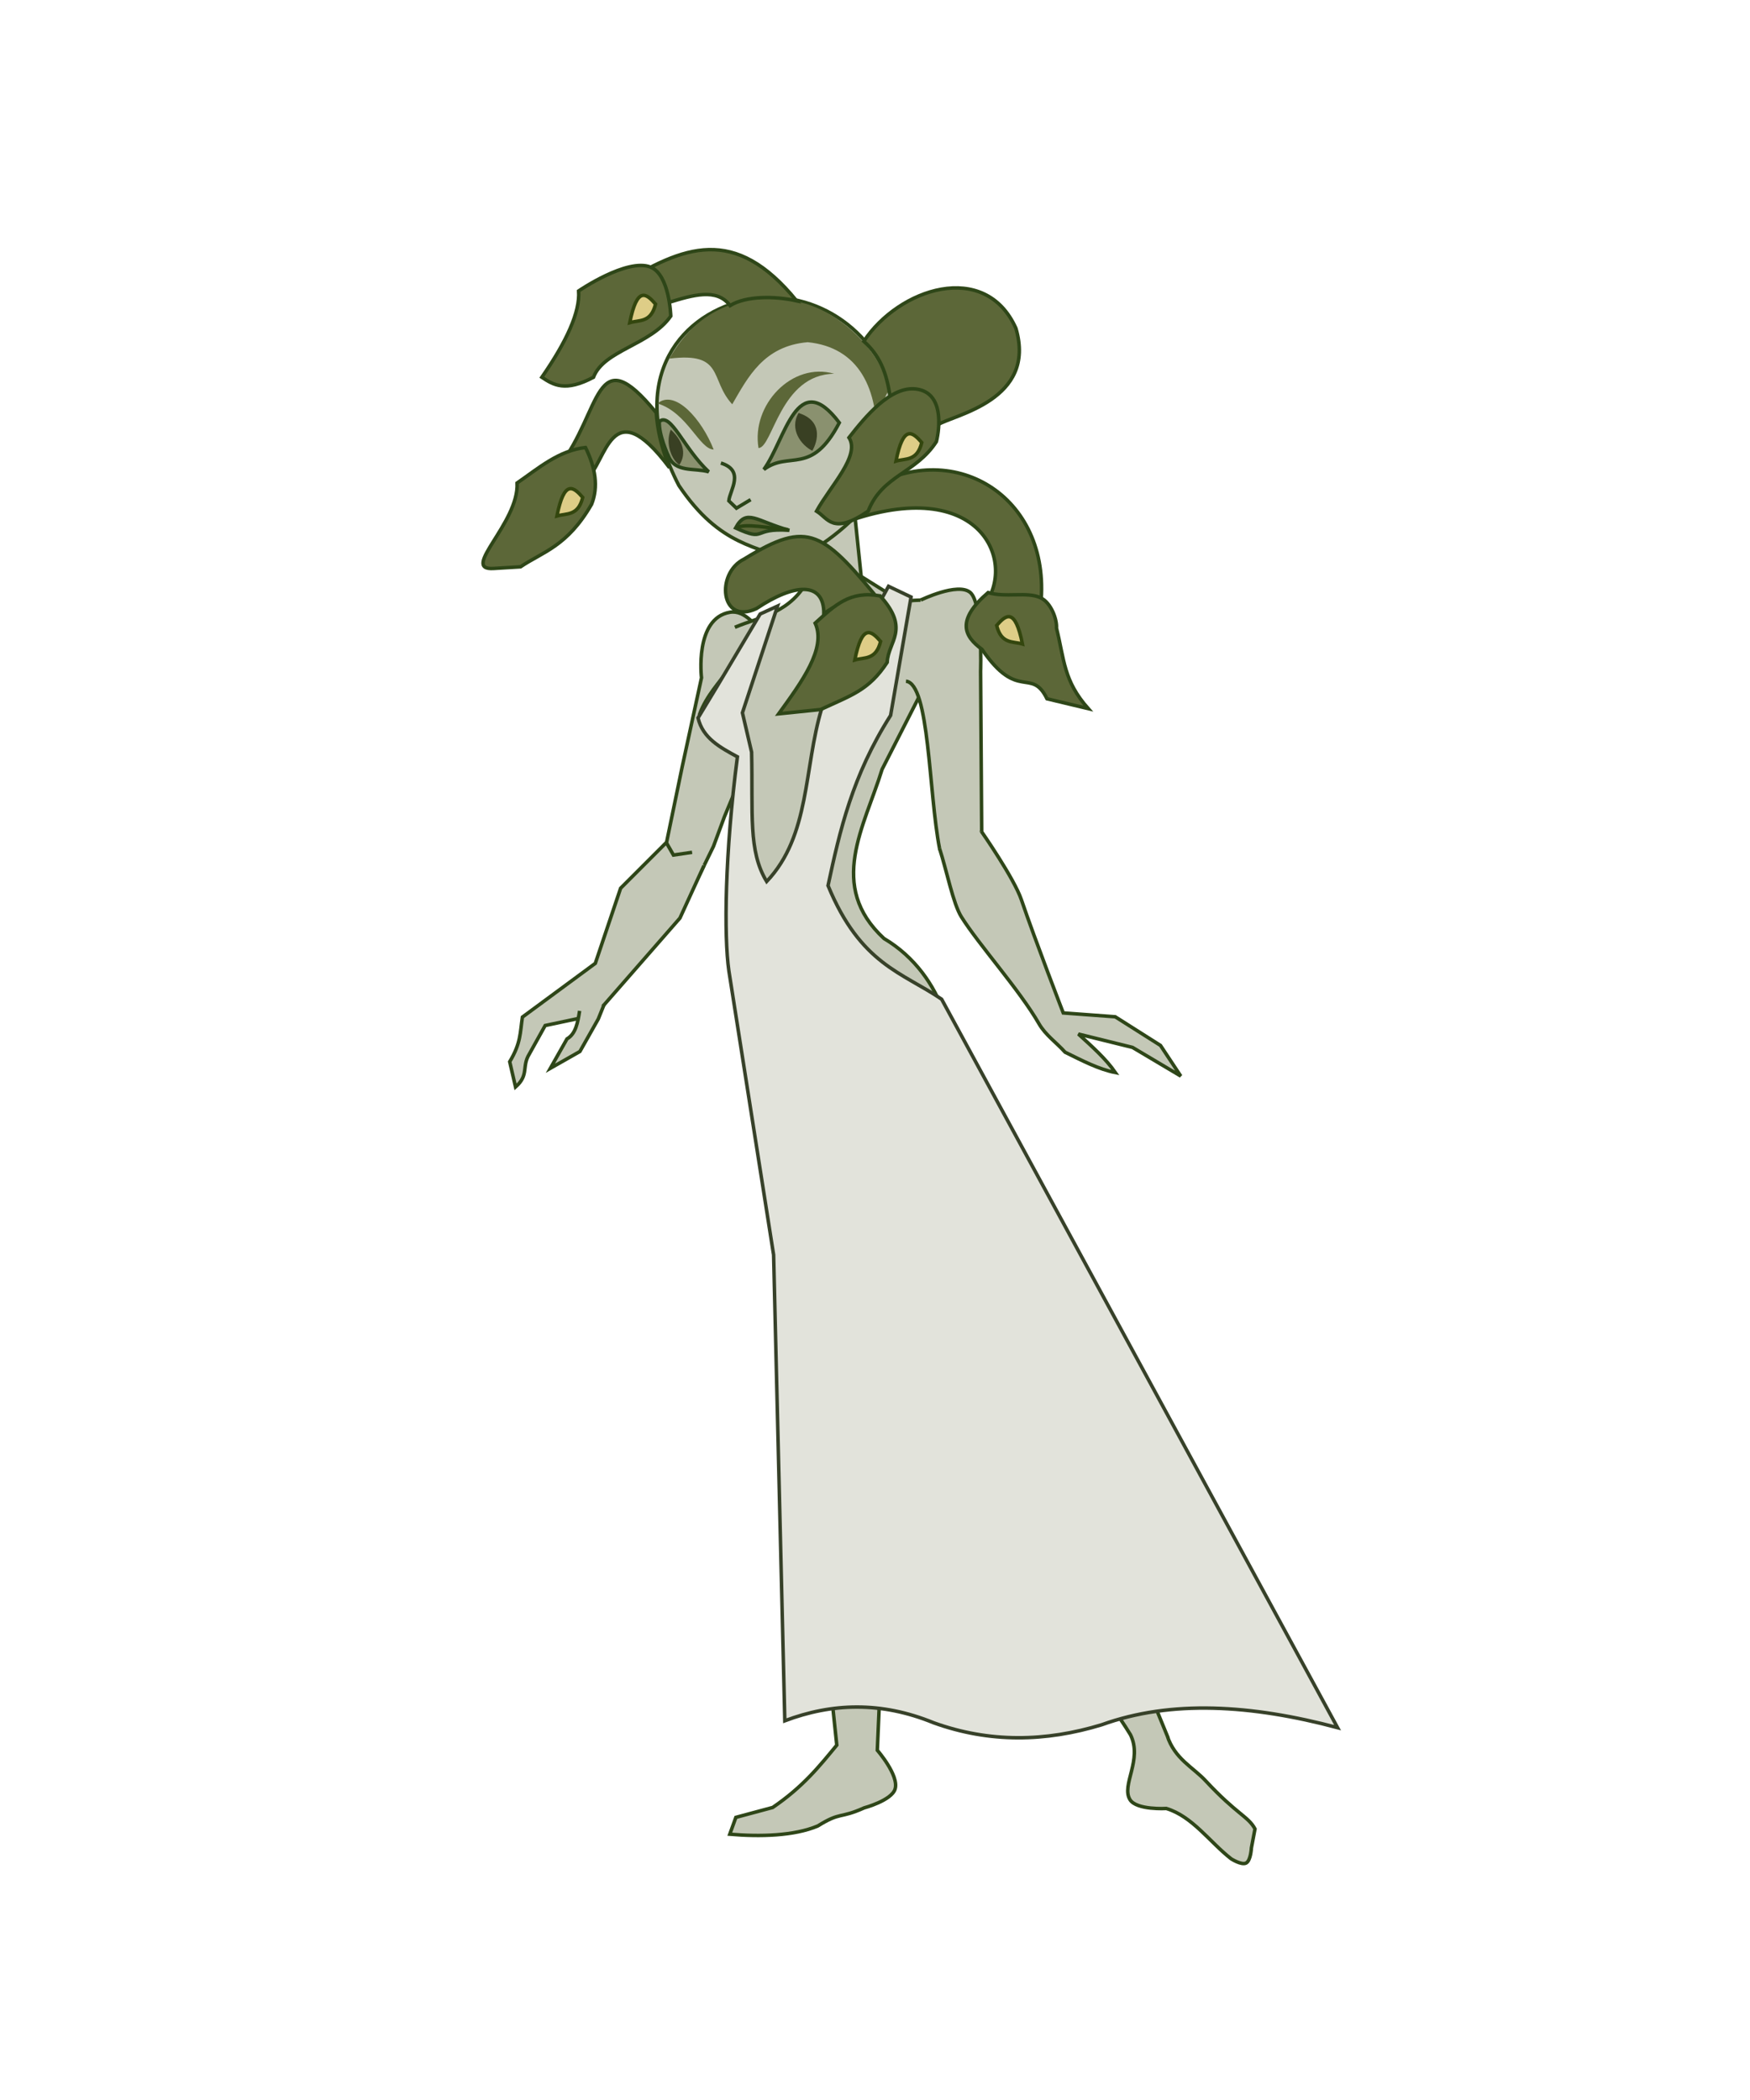 <?xml version="1.0" encoding="UTF-8" standalone="no"?>
<!-- Created with Inkscape (http://www.inkscape.org/)  -->

<svg
   width="50"
   height="60"
   viewBox="27 70 50 60"
   version="1.1"
   id="svg1"
   inkscape:version="1.3.2 (091e20e, 2023-11-25)"
   sodipodi:docname="medusa.svg"
   xmlns:inkscape="http://www.inkscape.org/namespaces/inkscape"
   xmlns:sodipodi="http://sodipodi.sourceforge.net/DTD/sodipodi-0.dtd"
   xmlns="http://www.w3.org/2000/svg"
   xmlns:svg="http://www.w3.org/2000/svg">
  <defs
     id="defs1" />
  <sodipodi:namedview
     id="namedview1"
     pagecolor="#ffffff"
     bordercolor="#666666"
     borderopacity="1.0"
     inkscape:showpageshadow="2"
     inkscape:pageopacity="0.0"
     inkscape:pagecheckerboard="0"
     inkscape:deskcolor="#d1d1d1"
     inkscape:zoom="1.39"
     inkscape:cx="132.73381"
     inkscape:cy="98.201439"
     inkscape:window-width="1572"
     inkscape:window-height="969"
     inkscape:window-x="182"
     inkscape:window-y="57"
     inkscape:window-maximized="0"
     inkscape:current-layer="medusa"
     showgrid="false" />
  <g
     inkscape:groupmode="layer"
     id="layer4"
     inkscape:label="bak"
     sodipodi:insensitive="true"
     style="display:none">
    <rect
       style="opacity:1;fill:#cccccc;stroke:#1780e9;stroke-width:1;stroke-linecap:square"
       id="rect1"
       width="30.303"
       height="51.906"
       x="-11.664"
       y="-25.679" />
  </g>
  <g
     id="medusa"
     inkscape:groupmode="layer"
     inkscape:label="medusa"
     transform="translate(50,100)">
    <g
       inkscape:groupmode="layer"
       id="g15"
       inkscape:label="low"
       sodipodi:insensitive="true">
      <path
         style="fill:#c4c8b7;stroke:#2e4618;stroke-width:0.1;stroke-linecap:butt;stroke-linejoin:miter;stroke-dasharray:none;stroke-opacity:1"
         d="m -3.206,-4.609 -0.755,-1.295 0.45,-2.177 0.554,-2.554 c 0,0 -0.205,-1.697 0.812,-1.872 0.846,-0.145 1.498,1.86 1.498,1.86 l -1.653,3.976 -0.314,0.85 z"
         id="path12"
         sodipodi:nodetypes="ccccscccc" />
      <path
         style="fill:#c4c8b7;stroke:#2e4618;stroke-width:0.1;stroke-linecap:butt;stroke-linejoin:miter;stroke-dasharray:none;stroke-opacity:1"
         d="m -2.886,-5.27 -0.687,1.501 -2.419,2.766 -1.432,0.304 -0.451,0.811 c -0.227,0.364 0.001,0.595 -0.395,0.945 L -8.437,0.335 c 0.322,-0.535 0.295,-0.825 0.363,-1.275 l 2.083,-1.536 0.723,-2.146 1.305,-1.305 0.204,0.357 0.533,-0.078"
         id="path13"
         sodipodi:nodetypes="ccccccccccccc" />
      <path
         style="fill:#c4c8b7;stroke:#2e4618;stroke-width:0.1;stroke-linecap:butt;stroke-linejoin:miter;stroke-dasharray:none;stroke-opacity:1"
         d="m 0.908,19.861 c -0.49,0.594 -0.959,1.187 -1.831,1.781 l -1.052,0.283 -0.174,0.481 c 0.857,0.074 1.839,0.051 2.515,-0.236 0.665,-0.414 0.609,-0.196 1.326,-0.517 0,0 0.781,-0.209 0.882,-0.538 C 2.693,20.726 2.066,20.007 2.066,20.007 L 2.345,13.589 1.724,9.842 0.496,9.753 0.365,14.689 Z"
         id="path14"
         sodipodi:nodetypes="ccccccscccccc" />
      <path
         style="fill:#c4c8b7;stroke:#2e4618;stroke-width:0.1;stroke-linecap:butt;stroke-linejoin:miter;stroke-dasharray:none;stroke-opacity:1"
         d="M 1.689,9.838 C 1.762,9.416 1.673,8.68 1.747,8.259 2.132,6.09 2.121,4.355 1.68,1.863 L -1.197,0.228 C -1.32,3.543 -0.452,6.563 0.406,9.715 L 0.533,11.35 Z"
         id="path15"
         sodipodi:nodetypes="csccccc" />
      <path
         style="fill:#c4c8b7;fill-opacity:1;stroke:#2e4618;stroke-width:0.1;stroke-linecap:butt;stroke-linejoin:miter;stroke-dasharray:none;stroke-opacity:1"
         d="m -5.742,-1.294 -0.165,0.409 -0.524,0.927 -0.844,0.48 0.475,-0.84 c 0.25,-0.141 0.308,-0.467 0.36,-0.8"
         id="path24"
         sodipodi:nodetypes="cccccc" />
    </g>
    <g
       inkscape:groupmode="layer"
       id="g17"
       inkscape:label="mid"
       sodipodi:insensitive="true">
      <path
         id="path16"
         style="fill:#c4c8b7;stroke:#2e4618;stroke-width:0.1;stroke-linecap:butt;stroke-linejoin:miter;stroke-dasharray:none;stroke-opacity:1"
         d="m -2.172,-10.893 c -0.259,0.381 -0.64,0.757 -0.838,1.296 0.293,0.418 0.424,0.89 1.177,1.153 -0.151,2.979 -0.714,6.924 0.516,8.885 L 1.441,2.246 3.863,0.398 C 4.447,0.13 4.049,-2.127 2.256,-3.186 0.628,-4.691 1.695,-6.374 2.203,-8.02 L 3.562,-10.686 c 1.057,-1.397 1.341,-2.393 -0.809,-2.125 l -1.148,-0.719 -0.219,-2.111 -1.82,1.26 0.551,0.896 c -0.527,1.016 -1.365,1.088 -2.121,1.408"
         sodipodi:nodetypes="ccccccccccccccc" />
    </g>
    <g
       inkscape:groupmode="layer"
       id="g22"
       inkscape:label="upper"
       style="display:inline"
       sodipodi:insensitive="true">
      <path
         style="fill:#c4c8b7;stroke:#2e4618;stroke-width:0.1;stroke-linecap:butt;stroke-linejoin:miter;stroke-dasharray:none;stroke-opacity:1"
         d="M 10.348,19.59 7.379,12.345 6.056,9.175 4.583,9.369 5.185,12.755 c 0.484,2.719 2.679,4.475 4.114,6.809 0.355,0.719 -0.273,1.44 -0.013,1.856 0.189,0.302 1.038,0.251 1.038,0.251 0.745,0.226 1.234,0.955 1.849,1.436 0,0 0.296,0.191 0.429,0.123 0.136,-0.07 0.152,-0.431 0.152,-0.431 l 0.103,-0.544 c -0.19,-0.357 -0.52,-0.416 -1.412,-1.377 -0.358,-0.386 -0.88,-0.621 -1.098,-1.288 z"
         id="path19"
         sodipodi:nodetypes="ccccscsccsccsc" />
      <path
         style="fill:#c4c8b7;stroke:#2e4618;stroke-width:0.1;stroke-linecap:butt;stroke-linejoin:miter;stroke-dasharray:none;stroke-opacity:1"
         d="M 6.263,10.162 C 5.737,7.021 5.281,3.917 4.134,0.441 L 2.9,-0.554 1.446,2.24 c 0.921,3.984 2.143,5.434 3.241,7.93 l 1.317,0.89 z"
         id="path18"
         sodipodi:nodetypes="ccccccc" />
      <path
         style="fill:#c4c8b7;stroke:#2e4618;stroke-width:0.1;stroke-linecap:butt;stroke-linejoin:miter;stroke-dasharray:none;stroke-opacity:1"
         d="m 2.885,-10.537 c 0.675,0.069 0.645,3.175 0.961,4.79 l 1.041,0.463 0.161,-0.998 -0.031,-4.542 c 0,0 0.067,-1.949 -0.298,-2.25 -0.356,-0.294 -1.408,0.217 -1.408,0.217"
         id="path20"
         sodipodi:nodetypes="cccccsc" />
      <path
         style="fill:#c4c8b7;stroke:#2e4618;stroke-width:0.1;stroke-linecap:butt;stroke-linejoin:miter;stroke-dasharray:none;stroke-opacity:1"
         d="m 3.845,-5.754 c 0.206,0.634 0.386,1.571 0.621,1.947 0.498,0.797 1.663,2.089 2.22,3.058 0.185,0.323 0.5,0.537 0.745,0.812 0.479,0.236 0.959,0.488 1.438,0.582 C 8.596,0.25 8.199,-0.101 7.811,-0.456 L 9.358,-0.074 10.736,0.745 10.157,-0.13 8.864,-0.949 7.379,-1.059 c 0,0 -0.807,-2.09 -1.197,-3.235 C 5.971,-4.913 5.037,-6.25 5.037,-6.25"
         id="path21"
         sodipodi:nodetypes="cssccccccccsc" />
    </g>
    <g
       inkscape:groupmode="layer"
       id="layer1"
       inkscape:label="head"
       style="display:inline"
       sodipodi:insensitive="true">
      <path
         id="path23"
         style="fill:#c4c8b7;stroke:#2e4618;stroke-width:0.1;stroke-linecap:square;stroke-dasharray:none;stroke-opacity:1"
         d="m 2.547,-18.631 c 0.468,1.985 -0.938,3.665 -2.939,4.699 -0.946,-0.494 -2.017,-0.422 -3.212,-2.197 -1.502,-2.896 -0.071,-4.829 1.841,-5.28 1.912,-0.451 3.841,0.793 4.309,2.778 z"
         sodipodi:nodetypes="sccss"
         inkscape:label="head"
         sodipodi:insensitive="true" />
      <path
         style="fill:#5c6738;fill-opacity:1;stroke:none;stroke-width:0.1;stroke-linecap:butt;stroke-linejoin:miter;stroke-dasharray:none;stroke-opacity:1"
         d="m -3.874,-19.754 c 1.58,-0.195 1.143,0.599 1.795,1.305 0.446,-0.768 0.895,-1.666 2.156,-1.774 1.452,0.145 2.042,1.318 1.967,2.959 0.132,-0.681 0.172,-1.619 0.415,-1.551 -0.376,-1.33 -1.596,-2.336 -2.631,-2.555 -1.485,-0.315 -2.879,0.138 -3.703,1.616 z"
         id="path1"
         sodipodi:nodetypes="cccccsc"
         inkscape:label="hair_line"
         sodipodi:insensitive="true" />
      <path
         style="fill:#8a916f;stroke:#2b451a;stroke-width:0.1;stroke-linecap:butt;stroke-linejoin:miter;stroke-dasharray:none;stroke-opacity:1"
         d="m -1.176,-16.586 c 0.73,-0.547 1.355,0.198 2.156,-1.336 -1.211,-1.605 -1.535,0.479 -2.156,1.336 z"
         id="path48"
         sodipodi:nodetypes="ccc"
         inkscape:label="eye" />
      <path
         style="fill:#8a916f;stroke:#2b451a;stroke-width:0.1;stroke-linecap:butt;stroke-linejoin:miter;stroke-dasharray:none;stroke-opacity:1"
         d="m -3.907,-16.981 c 0.194,0.496 0.738,0.341 1.156,0.461 -0.726,-0.682 -1.08,-1.707 -1.411,-1.439 -0.024,0.375 0.254,0.978 0.254,0.978 z"
         id="path49"
         sodipodi:nodetypes="cccc"
         inkscape:label="eye" />
      <path
         style="fill:#5c6738;fill-opacity:1;stroke:none;stroke-width:0.1;stroke-linecap:butt;stroke-linejoin:miter;stroke-dasharray:none;stroke-opacity:1"
         d="m -1.131,-16.489 c 0.41,-0.01 0.615,-2.102 2.162,-2.122 -1.206,-0.352 -2.373,0.895 -2.162,2.122 z"
         id="path50"
         sodipodi:nodetypes="ccc"
         transform="translate(-0.197,-0.71)"
         inkscape:label="brow" />
      <path
         style="fill:#5c6738;fill-opacity:1;stroke:none;stroke-width:0.1;stroke-linecap:butt;stroke-linejoin:miter;stroke-dasharray:none;stroke-opacity:1"
         d="m -2.61,-17.156 c -0.41,-0.01 -0.747,-1.052 -1.603,-1.317 0.495,-0.419 1.265,0.45 1.603,1.317 z"
         id="path51"
         sodipodi:nodetypes="ccc"
         inkscape:label="brow" />
      <path
         style="fill:#5c6738;fill-opacity:1;stroke:#2b451a;stroke-width:0.1;stroke-linecap:butt;stroke-linejoin:miter;stroke-dasharray:none;stroke-opacity:1"
         d="m -2.283,-15.187 c 0.908,0.417 0.434,-0.013 1.536,0.068 -0.947,-0.261 -1.224,-0.643 -1.536,-0.068 z"
         id="path52"
         sodipodi:nodetypes="ccc"
         transform="translate(0.3,0.271)"
         inkscape:label="lips" />
      <path
         style="fill:none;stroke:#2b4413;stroke-width:0.1;stroke-linecap:butt;stroke-linejoin:miter;stroke-dasharray:none;stroke-opacity:1"
         d="m -1.947,-14.917 c 0.223,-0.146 0.945,0.015 1.458,0.047"
         id="path53"
         sodipodi:nodetypes="cc"
         inkscape:label="mouth" />
      <path
         style="fill:none;stroke:#2b451a;stroke-width:0.1;stroke-linecap:butt;stroke-linejoin:miter;stroke-dasharray:none;stroke-opacity:1"
         d="m -2.403,-16.77 c 0.695,0.219 0.255,0.776 0.226,1.079 l 0.218,0.21 0.406,-0.243"
         id="path54"
         sodipodi:nodetypes="cccc"
         inkscape:label="nose" />
      <path
         style="fill:#394023;fill-opacity:1;stroke:none;stroke-width:0.1;stroke-linecap:butt;stroke-linejoin:miter;stroke-dasharray:none;stroke-opacity:1"
         d="m -0.183,-18.2 c 0.695,0.219 0.555,0.797 0.392,1.079 -0.318,-0.157 -0.665,-0.615 -0.392,-1.079 z"
         id="path55"
         sodipodi:nodetypes="ccc"
         inkscape:label="pupil" />
      <path
         style="fill:#394023;fill-opacity:1;stroke:none;stroke-width:0.1;stroke-linecap:butt;stroke-linejoin:miter;stroke-dasharray:none;stroke-opacity:1"
         d="m -3.836,-17.726 c 0.429,0.394 0.411,0.769 0.247,1.006 -0.201,-0.119 -0.417,-0.588 -0.247,-1.006 z"
         id="path56"
         sodipodi:nodetypes="ccc"
         inkscape:label="pupil" />
    </g>
    <g
       inkscape:groupmode="layer"
       id="layer2"
       inkscape:label="skirt_keys"
       style="display:none"
       sodipodi:insensitive="true">
      <path
         id="path43"
         style="display:none;fill:#e2e3db;stroke:#374129;stroke-width:0.1;stroke-linecap:butt;stroke-linejoin:miter;stroke-dasharray:none;stroke-opacity:1"
         d="M 2.386,-13.249 0.478,-9.76 C -0.039,-8.045 0.153,-6.129 -1.095,-4.814 -1.628,-5.687 -1.485,-6.748 -1.526,-8.511 l -0.262,-1.124 1.004,-3.049 -0.497,0.227 -1.194,2.007 -0.581,0.962 1.125,1.111 c -0.359,2.767 -0.388,5.112 -0.244,6.116 0,0 0.958,5.395 1.278,8.114 1.148,9.768 -1.237,10.765 -1.237,10.765 1.342,-0.507 4.305,1.989 5.804,2.602 1.602,0.58 3.204,0.548 4.807,0.059 C 10.466,18.56 13.312,14.821 15.775,15.476 11.81,9.021 7.303,9.687 3.904,-1.451 2.78,-2.217 1.586,-2.445 0.658,-4.697 0.994,-6.265 1.351,-7.837 2.446,-9.56 l 0.584,-3.382 z"
         sodipodi:nodetypes="cccccccccccsccccccccc"
         inkscape:label="skirt_1"
         sodipodi:insensitive="true" />
      <path
         id="path45"
         style="display:none;fill:#e2e3db;stroke:#374129;stroke-width:0.1;stroke-linecap:butt;stroke-linejoin:miter;stroke-dasharray:none;stroke-opacity:1"
         d="M 2.386,-13.249 0.478,-9.76 C -0.039,-8.045 0.153,-6.129 -1.095,-4.814 -1.628,-5.687 -1.485,-6.748 -1.526,-8.511 l -0.262,-1.124 1.004,-3.049 -0.497,0.227 -1.194,2.007 -0.581,0.962 1.125,1.111 c -0.359,2.767 -0.388,5.112 -0.244,6.116 0,0 0.958,5.395 1.278,8.114 C 0.25,15.62 -2.157,19.047 -2.157,19.047 1.985,14.489 3.795,17.255 5.295,17.867 6.897,18.447 6.874,19.767 8.476,19.278 9.854,17.961 13.613,12.37 15.662,15.233 11.697,8.778 7.303,9.687 3.904,-1.451 2.78,-2.217 1.586,-2.445 0.658,-4.697 0.994,-6.265 1.351,-7.837 2.446,-9.56 l 0.584,-3.382 z"
         sodipodi:nodetypes="cccccccccccsccccccccc"
         inkscape:label="skirt_2"
         sodipodi:insensitive="true" />
      <path
         id="path47"
         style="display:none;fill:#e2e3db;stroke:#374129;stroke-width:0.1;stroke-linecap:butt;stroke-linejoin:miter;stroke-dasharray:none;stroke-opacity:1"
         d="M 2.386,-13.249 0.478,-9.76 C -0.039,-8.045 0.153,-6.129 -1.095,-4.814 -1.628,-5.687 -1.485,-6.748 -1.526,-8.511 l -0.262,-1.124 1.004,-3.049 -0.497,0.227 -1.194,2.007 -0.581,0.962 1.125,1.111 c -0.359,2.767 -0.388,5.112 -0.244,6.116 0,0 0.958,5.395 1.278,8.114 C 0.25,15.62 -3.198,18.419 -3.198,18.419 0.081,15.304 0.68,17.259 2.18,17.872 3.782,18.451 5.64,20.323 8.733,18.255 11.344,16.628 12.882,15.527 16.639,14.662 10.915,11.533 7.303,9.687 3.904,-1.451 2.78,-2.217 1.586,-2.445 0.658,-4.697 0.994,-6.265 1.351,-7.837 2.446,-9.56 l 0.584,-3.382 z"
         sodipodi:nodetypes="cccccccccccsccccccccc"
         inkscape:label="skirt_3"
         sodipodi:insensitive="true" />
      <path
         id="path46"
         style="display:none;opacity:1;fill:#e2e3db;stroke:#374129;stroke-width:0.1;stroke-linecap:butt;stroke-linejoin:miter;stroke-dasharray:none;stroke-opacity:1"
         d="M 2.386,-13.249 0.478,-9.76 C -0.039,-8.045 0.153,-6.129 -1.095,-4.814 -1.628,-5.687 -1.485,-6.748 -1.526,-8.511 l -0.262,-1.124 1.004,-3.049 -0.497,0.227 -1.194,2.007 -0.581,0.962 1.125,1.111 c -0.359,2.767 -0.388,5.112 -0.244,6.116 0,0 0.958,5.395 1.278,8.114 1.148,9.768 -1.237,10.765 -1.237,10.765 1.342,-0.507 4.305,1.989 5.804,2.602 1.602,0.58 3.204,0.548 4.807,0.059 C 10.466,18.56 13.312,14.821 15.775,15.476 11.81,9.021 7.303,9.687 3.904,-1.451 2.78,-2.217 1.586,-2.445 0.658,-4.697 0.994,-6.265 1.351,-7.837 2.446,-9.56 l 0.584,-3.382 z"
         sodipodi:nodetypes="cccccccccccsccccccccc"
         inkscape:label="skirt_1"
         sodipodi:insensitive="true" />
    </g>
    <g
       inkscape:groupmode="layer"
       id="layer3"
       inkscape:label="skirt_anim"
       style="display:inline"
       sodipodi:insensitive="true">
      <path
         id="path44"
         style="display:inline;fill:#e2e3db;stroke:#374129;stroke-width:0.1;stroke-linecap:butt;stroke-linejoin:miter;stroke-dasharray:none;stroke-opacity:1"
         d="M 2.386,-13.249 0.478,-9.76 C -0.039,-8.045 0.153,-6.129 -1.095,-4.814 -1.628,-5.687 -1.485,-6.748 -1.526,-8.511 l -0.262,-1.124 1.004,-3.049 -0.497,0.227 -1.194,2.007 -0.581,0.962 c 0.135,0.578 0.631,0.843 1.125,1.111 -0.359,2.767 -0.388,5.112 -0.244,6.116 l 1.278,8.114 0.32,13.312 c 1.342,-0.507 2.748,-0.558 4.247,0.055 1.602,0.58 3.204,0.548 4.807,0.059 1.99,-0.718 4.277,-0.573 6.739,0.082 L 3.904,-1.451 C 2.78,-2.217 1.586,-2.445 0.658,-4.697 0.994,-6.265 1.351,-7.837 2.446,-9.56 l 0.584,-3.382 z"
         sodipodi:nodetypes="ccccccccccccccccccccc"
         inkscape:label="skirt_anim">
        <animate
           id="skirt_anim"
           attributeName="d"
           repeatCount="indefinite"
           dur="1s"
           values=" M 2.386,-13.249 0.478,-9.76 C -0.039,-8.045 0.153,-6.129 -1.095,-4.814 -1.628,-5.687 -1.485,-6.748 -1.526,-8.511 l -0.262,-1.124 1.004,-3.049 -0.497,0.227 -1.194,2.007 -0.581,0.962 1.125,1.111 c -0.359,2.767 -0.388,5.112 -0.244,6.116 0,0 0.958,5.395 1.278,8.114 1.148,9.768 -1.237,10.765 -1.237,10.765 1.342,-0.507 4.305,1.989 5.804,2.602 1.602,0.58 3.204,0.548 4.807,0.059 C 10.466,18.56 13.312,14.821 15.775,15.476 11.81,9.021 7.303,9.687 3.904,-1.451 2.78,-2.217 1.586,-2.445 0.658,-4.697 0.994,-6.265 1.351,-7.837 2.446,-9.56 l 0.584,-3.382 z; M 2.386,-13.249 0.478,-9.76 C -0.039,-8.045 0.153,-6.129 -1.095,-4.814 -1.628,-5.687 -1.485,-6.748 -1.526,-8.511 l -0.262,-1.124 1.004,-3.049 -0.497,0.227 -1.194,2.007 -0.581,0.962 1.125,1.111 c -0.359,2.767 -0.388,5.112 -0.244,6.116 0,0 0.958,5.395 1.278,8.114 C 0.25,15.62 -2.157,19.047 -2.157,19.047 1.985,14.489 3.795,17.255 5.295,17.867 6.897,18.447 6.874,19.767 8.476,19.278 9.854,17.961 13.613,12.37 15.662,15.233 11.697,8.778 7.303,9.687 3.904,-1.451 2.78,-2.217 1.586,-2.445 0.658,-4.697 0.994,-6.265 1.351,-7.837 2.446,-9.56 l 0.584,-3.382 z; M 2.386,-13.249 0.478,-9.76 C -0.039,-8.045 0.153,-6.129 -1.095,-4.814 -1.628,-5.687 -1.485,-6.748 -1.526,-8.511 l -0.262,-1.124 1.004,-3.049 -0.497,0.227 -1.194,2.007 -0.581,0.962 1.125,1.111 c -0.359,2.767 -0.388,5.112 -0.244,6.116 0,0 0.958,5.395 1.278,8.114 C 0.25,15.62 -3.198,18.419 -3.198,18.419 0.081,15.304 0.68,17.259 2.18,17.872 3.782,18.451 5.64,20.323 8.733,18.255 11.344,16.628 12.882,15.527 16.639,14.662 10.915,11.533 7.303,9.687 3.904,-1.451 2.78,-2.217 1.586,-2.445 0.658,-4.697 0.994,-6.265 1.351,-7.837 2.446,-9.56 l 0.584,-3.382 z; M 2.386,-13.249 0.478,-9.76 C -0.039,-8.045 0.153,-6.129 -1.095,-4.814 -1.628,-5.687 -1.485,-6.748 -1.526,-8.511 l -0.262,-1.124 1.004,-3.049 -0.497,0.227 -1.194,2.007 -0.581,0.962 1.125,1.111 c -0.359,2.767 -0.388,5.112 -0.244,6.116 0,0 0.958,5.395 1.278,8.114 1.148,9.768 -1.237,10.765 -1.237,10.765 1.342,-0.507 4.305,1.989 5.804,2.602 1.602,0.58 3.204,0.548 4.807,0.059 C 10.466,18.56 13.312,14.821 15.775,15.476 11.81,9.021 7.303,9.687 3.904,-1.451 2.78,-2.217 1.586,-2.445 0.658,-4.697 0.994,-6.265 1.351,-7.837 2.446,-9.56 l 0.584,-3.382 z " />
      </path>
    </g>
    <g
       inkscape:groupmode="layer"
       id="layer_snakes"
       inkscape:label="snakes_anim"
       style="display:inline"
       sodipodi:insensitive="true">
      <path
         style="color:#000000;display:inline;fill:#5c6738;fill-opacity:1;stroke:#2e4618;stroke-width:0.1;stroke-dasharray:none;stroke-opacity:1"
         d="m -7.028,-16.674 0.769,0.371 c 0.6,-0.46 0.691,-2.592 2.388,-0.333 -0.059,-0.172 -0.32,-0.743 -0.379,-1.571 -1.774,-2.173 -1.547,-0.035 -2.778,1.533 z"
         id="path8"
         sodipodi:nodetypes="ccccc"
         inkscape:label="body_2">
        <animate
           id="sb_2"
           attributeName="d"
           repeatCount="indefinite"
           dur="2s"
           values=" m -7.028,-16.674 0.769,0.371 c 0.6,-0.46 0.691,-2.592 2.388,-0.333 -0.059,-0.172 -0.32,-0.743 -0.379,-1.571 -1.774,-2.173 -1.547,-0.035 -2.778,1.533 z; m -8.367,-15.327 0.769,0.371 c 0.6,-0.46 1.035,-2.312 3.727,-1.681 -0.059,-0.172 -0.32,-0.743 -0.379,-1.571 -2.656,0.092 -2.886,1.313 -4.117,2.88 z; m -7.028,-16.674 0.769,0.371 c 0.6,-0.46 0.691,-2.592 2.388,-0.333 -0.059,-0.172 -0.32,-0.743 -0.379,-1.571 -1.774,-2.173 -1.547,-0.035 -2.778,1.533 z " />
      </path>
      <g
         id="g44"
         inkscape:label="h2">
        <animateTransform
           id="head2"
           attributeName="transform"
           type="translate"
           values="0,0; -1.35,1.5; 0,0"
           keyTimes="0; 0.5; 1"
           dur="2s"
           repeatCount="indefinite" />
        <path
           style="fill:#5c6738;fill-opacity:1;stroke:#2e4618;stroke-width:0.1;stroke-linecap:butt;stroke-linejoin:miter;stroke-dasharray:none;stroke-opacity:1"
           d="m -6.272,-17.214 c -0.767,0.087 -1.342,0.591 -1.954,1.014 0.056,1.144 -1.644,2.502 -0.672,2.442 l 0.77,-0.047 c 0.631,-0.427 1.337,-0.58 2.031,-1.788 0.199,-0.497 0.11,-1.043 -0.174,-1.621 z"
           id="path28"
           sodipodi:nodetypes="ccsccc"
           inkscape:label="head_2" />
        <path
           style="display:inline;fill:#decd87;stroke:#33460e;stroke-width:0.1;stroke-linecap:butt;stroke-linejoin:miter;stroke-dasharray:none;stroke-opacity:1"
           d="m -7.088,-15.258 c 0.209,-1.048 0.471,-0.838 0.737,-0.53 -0.131,0.538 -0.461,0.449 -0.737,0.53 z"
           id="path4"
           sodipodi:nodetypes="ccc"
           inkscape:label="eye_2" />
      </g>
      <path
         style="color:#000000;display:inline;fill:#5c6738;fill-opacity:1;stroke:#2e4618;stroke-width:0.1;stroke-dasharray:none;stroke-opacity:1"
         d="m -5.322,-21.846 1.417,0.491 c 0.694,-0.212 1.388,-0.426 1.764,0.086 0.465,-0.286 1.288,-0.272 1.903,-0.136 -1.774,-2.173 -3.227,-1.58 -5.084,-0.44 z"
         id="path2"
         sodipodi:nodetypes="cccccc"
         inkscape:label="body_1">
        <!---->
        <animate
           id="sb_1"
           attributeName="d"
           repeatCount="indefinite"
           dur="2s"
           values=" m -5.322,-21.846 1.417,0.491 c 0.694,-0.212 1.388,-0.426 1.764,0.086 0.465,-0.286 1.288,-0.272 1.903,-0.136 -1.774,-2.173 -3.227,-1.58 -5.084,-0.44 z; m -6.954,-23.063 1.417,0.491 c 1.651,-1.268 3.02,0.792 3.396,1.303 0.465,-0.286 1.288,-0.272 1.903,-0.136 -1.774,-2.173 -4.231,-4.103 -6.716,-1.658 z; m -5.322,-21.846 1.417,0.491 c 0.694,-0.212 1.388,-0.426 1.764,0.086 0.465,-0.286 1.288,-0.272 1.903,-0.136 -1.774,-2.173 -3.227,-1.58 -5.084,-0.44 z" />
      </path>
      <g
         id="g43"
         inkscape:label="h1">
        <animateTransform
           id="head1"
           attributeName="transform"
           type="translate"
           values="0,0; -1.45,-1; 0,0"
           keyTimes="0; 0.5; 1"
           dur="2s"
           repeatCount="indefinite" />
        <path
           style="fill:#5c6738;fill-opacity:1;stroke:#2e4618;stroke-width:0.1;stroke-linecap:butt;stroke-linejoin:miter;stroke-dasharray:none;stroke-opacity:1"
           d="m -4.413,-22.369 c -0.672,-0.266 -2.055,0.682 -2.055,0.682 0.044,0.601 -0.344,1.444 -1.051,2.466 0.33,0.22 0.669,0.429 1.476,0 0.291,-0.775 1.639,-0.924 2.208,-1.748 0,0 -0.035,-1.185 -0.578,-1.4 z"
           id="path29"
           sodipodi:nodetypes="sccccs"
           inkscape:label="head_1" />
        <path
           style="fill:#decd87;stroke:#33460e;stroke-width:0.1;stroke-linecap:butt;stroke-linejoin:miter;stroke-dasharray:none;stroke-opacity:1"
           d="m -5.007,-20.781 c 0.209,-1.048 0.471,-0.838 0.737,-0.53 -0.131,0.538 -0.461,0.449 -0.737,0.53 z"
           id="path3"
           sodipodi:nodetypes="ccc"
           inkscape:label="eye_1" />
      </g>
      <path
         style="color:#000000;display:inline;fill:#5c6738;fill-opacity:1;stroke:#2e4618;stroke-width:0.1;stroke-dasharray:none;stroke-opacity:1"
         d="m 1.68,-20.249 c 0.538,0.475 0.678,1.059 0.762,1.658 0.694,-0.212 0.978,0.213 1.355,0.725 0.465,-0.286 2.832,-0.699 2.229,-2.754 -0.879,-1.962 -3.35,-1.14 -4.346,0.371 z"
         id="path9"
         sodipodi:nodetypes="ccccc"
         inkscape:label="body_3">
        <animate
           id="sb_3"
           attributeName="d"
           repeatCount="indefinite"
           dur="2s"
           values=" m 1.68,-20.249 c 0.538,0.475 0.678,1.059 0.762,1.658 0.694,-0.212 0.978,0.213 1.355,0.725 0.465,-0.286 2.832,-0.699 2.229,-2.754 -0.879,-1.962 -3.35,-1.14 -4.346,0.371 z; m 1.68,-20.249 c 0.538,0.475 0.678,1.059 0.762,1.658 0.175,-1.345 5.094,-3.182 1.952,0.131 0.465,-0.286 0.986,0.548 1.626,0.088 2.954,-4.215 -3.344,-3.389 -4.34,-1.877 z; m 1.68,-20.249 c 0.538,0.475 0.678,1.059 0.762,1.658 0.694,-0.212 0.978,0.213 1.355,0.725 0.465,-0.286 2.832,-0.699 2.229,-2.754 -0.879,-1.962 -3.35,-1.14 -4.346,0.371 z " />
      </path>
      <path
         style="color:#000000;display:inline;fill:#5c6738;fill-opacity:1;stroke:#2e4618;stroke-width:0.1;stroke-dasharray:none;stroke-opacity:1"
         d="m 1.824,-16.049 -0.328,0.854 c 3.715,-1.163 4.61,1.477 3.51,2.625 0.465,-0.286 1.1,-0.152 1.714,-0.016 0.408,-3.161 -2.412,-4.935 -4.896,-3.463 z"
         id="path10"
         sodipodi:nodetypes="cccccc"
         inkscape:label="body_4">
        <animate
           id="sb_4"
           attributeName="d"
           repeatCount="indefinite"
           dur="2s"
           values=" m 1.824,-16.049 -0.328,0.854 c 3.715,-1.163 4.61,1.477 3.51,2.625 0.465,-0.286 1.1,-0.152 1.714,-0.016 0.408,-3.161 -2.412,-4.935 -4.896,-3.463 z; m 2.097,-15.954 -0.602,0.759 c 3.715,-1.163 5.512,0.665 6.034,1.496 0.465,-0.286 1.1,-0.152 1.714,-0.016 -1.589,-2.439 -4.459,-4.194 -6.943,-2.721 z; m 1.824,-16.049 -0.328,0.854 c 3.715,-1.163 4.61,1.477 3.51,2.625 0.465,-0.286 1.1,-0.152 1.714,-0.016 0.408,-3.161 -2.412,-4.935 -4.896,-3.463 z " />
      </path>
      <path
         style="color:#000000;display:inline;fill:#5c6738;fill-opacity:1;stroke:#2e4618;stroke-width:0.1;stroke-dasharray:none;stroke-opacity:1"
         d="m -1.737,-14.028 c -0.821,0.397 -0.686,1.898 0.348,1.417 1.09,-0.73 1.94,-0.783 1.927,0.152 0.629,-0.509 1.125,-0.339 1.74,-0.203 -1.774,-2.173 -2.158,-2.507 -4.015,-1.367 z"
         id="path11"
         sodipodi:nodetypes="ccccc"
         inkscape:label="body_5">
        <animate
           id="sb_5"
           attributeName="d"
           repeatCount="indefinite"
           dur="2s"
           values=" m -1.737,-14.028 c -0.821,0.397 -0.686,1.898 0.348,1.417 1.09,-0.73 1.94,-0.783 1.927,0.152 0.629,-0.509 1.125,-0.339 1.74,-0.203 -1.774,-2.173 -2.158,-2.507 -4.015,-1.367 z; m -1.737,-14.028 c -0.821,0.397 -0.686,1.898 0.348,1.417 1.09,-0.73 1.379,0.918 0.265,1.668 0.629,-0.509 1.125,-0.339 1.74,-0.203 1.118,-0.713 -0.495,-4.023 -2.352,-2.883 z; m -1.737,-14.028 c -0.821,0.397 -0.686,1.898 0.348,1.417 1.09,-0.73 1.94,-0.783 1.927,0.152 0.629,-0.509 1.125,-0.339 1.74,-0.203 -1.774,-2.173 -2.158,-2.507 -4.015,-1.367 z " />
      </path>
      <g
         id="g45"
         inkscape:label="h3">
        <animateTransform
           id="head3"
           attributeName="transform"
           type="translate"
           values="0,0; -2,1.2; 0,0"
           keyTimes="0; 0.5; 1"
           dur="2s"
           repeatCount="indefinite" />
        <path
           style="fill:#5c6738;fill-opacity:1;stroke:#2e4618;stroke-width:0.1;stroke-linecap:butt;stroke-linejoin:miter;stroke-dasharray:none;stroke-opacity:1"
           d="m 2.146,-12.975 c -0.866,-0.152 -1.283,0.261 -1.856,0.779 0.329,0.719 -0.387,1.683 -1.043,2.591 l 1.199,-0.123 C 1.317,-10.135 1.822,-10.271 2.349,-11.076 c 0.022,-0.597 0.669,-0.937 -0.202,-1.899 z"
           id="path25"
           sodipodi:nodetypes="cccccc"
           inkscape:label="head_5" />
        <path
           style="fill:#decd87;stroke:#33460e;stroke-width:0.1;stroke-linecap:butt;stroke-linejoin:miter;stroke-dasharray:none;stroke-opacity:1"
           d="m 1.423,-11.144 c 0.209,-1.048 0.471,-0.838 0.737,-0.53 -0.131,0.538 -0.461,0.449 -0.737,0.53 z"
           id="path6"
           sodipodi:nodetypes="ccc"
           inkscape:label="eye_5" />
      </g>
      <g
         id="g47"
         inkscape:label="h5">
        <animateTransform
           id="head5"
           attributeName="transform"
           type="translate"
           values="0,0; 2.26,-0.46; 0,0"
           keyTimes="0; 0.5; 1"
           dur="2s"
           repeatCount="indefinite" />
        <path
           style="fill:#5c6738;fill-opacity:1;stroke:#2e4618;stroke-width:0.1;stroke-linecap:butt;stroke-linejoin:miter;stroke-dasharray:none;stroke-opacity:1"
           d="m 3.186,-18.884 c -0.734,-0.102 -1.467,0.795 -1.93,1.387 0.331,0.515 -0.526,1.374 -0.927,2.101 0.336,0.207 0.462,0.694 1.476,0 0.399,-1.028 1.358,-1.072 1.949,-1.986 0.097,-0.391 0.212,-1.394 -0.568,-1.502 z"
           id="path27"
           sodipodi:nodetypes="sccccs"
           inkscape:label="head_3" />
        <path
           style="fill:#decd87;stroke:#33460e;stroke-width:0.1;stroke-linecap:butt;stroke-linejoin:miter;stroke-dasharray:none;stroke-opacity:1"
           d="m 2.599,-16.826 c 0.209,-1.048 0.471,-0.838 0.737,-0.53 -0.131,0.538 -0.461,0.449 -0.737,0.53 z"
           id="path5"
           sodipodi:nodetypes="ccc"
           inkscape:label="eye_1" />
      </g>
      <g
         id="g46"
         inkscape:label="h4">
        <animateTransform
           id="head4"
           attributeName="transform"
           type="translate"
           values="0,0; 2.84,-1.28; 0,0"
           keyTimes="0; 0.5; 1"
           dur="2s"
           repeatCount="indefinite" />
        <path
           style="fill:#5c6738;fill-opacity:1;stroke:#2e4618;stroke-width:0.1;stroke-linecap:butt;stroke-linejoin:miter;stroke-dasharray:none;stroke-opacity:1"
           d="m 5.23,-13.069 c 0.509,0.151 1.108,-0.033 1.497,0.146 0.316,0.146 0.478,0.643 0.458,0.868 0.227,0.913 0.2,1.502 0.909,2.302 L 6.914,-10.035 c -0.451,-0.92 -0.828,0.098 -1.858,-1.413 -0.518,-0.375 -0.736,-0.836 0.174,-1.621 z"
           id="path26"
           sodipodi:nodetypes="csccccc"
           inkscape:label="head_4" />
        <path
           style="fill:#decd87;stroke:#33460e;stroke-width:0.1;stroke-linecap:butt;stroke-linejoin:miter;stroke-dasharray:none;stroke-opacity:1"
           d="m 6.213,-11.6 c -0.209,-1.048 -0.471,-0.838 -0.737,-0.53 0.131,0.538 0.461,0.449 0.737,0.53 z"
           id="path7"
           sodipodi:nodetypes="ccc"
           inkscape:label="eye_4" />
      </g>
    </g>
    <g
       inkscape:groupmode="layer"
       id="g48"
       inkscape:label="snakes_keys"
       style="display:none"
       sodipodi:insensitive="true">
      <path
         style="color:#000000;display:inline;fill:#5c6738;fill-opacity:1;stroke:#2e4618;stroke-width:0.1;stroke-dasharray:none;stroke-opacity:1"
         d="m -8.367,-15.327 0.769,0.371 c 0.6,-0.46 1.035,-2.312 3.727,-1.681 -0.059,-0.172 -0.32,-0.743 -0.379,-1.571 -2.656,0.092 -2.886,1.313 -4.117,2.88 z"
         id="path17"
         sodipodi:nodetypes="ccccc"
         inkscape:label="body_2" />
      <g
         id="g30"
         inkscape:label="h2"
         transform="translate(-1.355,1.515)">
        <path
           style="fill:#5c6738;fill-opacity:1;stroke:#2e4618;stroke-width:0.1;stroke-linecap:butt;stroke-linejoin:miter;stroke-dasharray:none;stroke-opacity:1"
           d="m -6.272,-17.214 c -0.767,0.087 -1.342,0.591 -1.954,1.014 0.056,1.144 -1.644,2.502 -0.672,2.442 l 0.77,-0.047 c 0.631,-0.427 1.337,-0.58 2.031,-1.788 0.199,-0.497 0.11,-1.043 -0.174,-1.621 z"
           id="path22"
           sodipodi:nodetypes="ccsccc"
           inkscape:label="head_2" />
        <path
           style="display:inline;fill:#decd87;stroke:#33460e;stroke-width:0.1;stroke-linecap:butt;stroke-linejoin:miter;stroke-dasharray:none;stroke-opacity:1"
           d="m -7.088,-15.258 c 0.209,-1.048 0.471,-0.838 0.737,-0.53 -0.131,0.538 -0.461,0.449 -0.737,0.53 z"
           id="path30"
           sodipodi:nodetypes="ccc"
           inkscape:label="eye_2" />
      </g>
      <path
         style="color:#000000;display:inline;fill:#5c6738;fill-opacity:1;stroke:#2e4618;stroke-width:0.1;stroke-dasharray:none;stroke-opacity:1"
         d="m -6.954,-23.063 1.417,0.491 c 1.651,-1.268 3.02,0.792 3.396,1.303 0.465,-0.286 1.288,-0.272 1.903,-0.136 -1.774,-2.173 -4.231,-4.103 -6.716,-1.658 z"
         id="path31"
         sodipodi:nodetypes="ccccc"
         inkscape:label="body_1" />
      <g
         id="g33"
         inkscape:label="h1"
         transform="translate(-1.447,-0.994)">
        <path
           style="fill:#5c6738;fill-opacity:1;stroke:#2e4618;stroke-width:0.1;stroke-linecap:butt;stroke-linejoin:miter;stroke-dasharray:none;stroke-opacity:1"
           d="m -4.413,-22.369 c -0.672,-0.266 -2.055,0.682 -2.055,0.682 0.044,0.601 -0.344,1.444 -1.051,2.466 0.33,0.22 0.669,0.429 1.476,0 0.291,-0.775 1.639,-0.924 2.208,-1.748 0,0 -0.035,-1.185 -0.578,-1.4 z"
           id="path32"
           sodipodi:nodetypes="sccccs"
           inkscape:label="head_1" />
        <path
           style="fill:#decd87;stroke:#33460e;stroke-width:0.1;stroke-linecap:butt;stroke-linejoin:miter;stroke-dasharray:none;stroke-opacity:1"
           d="m -5.007,-20.781 c 0.209,-1.048 0.471,-0.838 0.737,-0.53 -0.131,0.538 -0.461,0.449 -0.737,0.53 z"
           id="path33"
           sodipodi:nodetypes="ccc"
           inkscape:label="eye_1" />
      </g>
      <path
         style="color:#000000;display:inline;fill:#5c6738;fill-opacity:1;stroke:#2e4618;stroke-width:0.1;stroke-dasharray:none;stroke-opacity:1"
         d="m 1.68,-20.249 c 0.538,0.475 0.678,1.059 0.762,1.658 0.175,-1.345 5.094,-3.182 1.952,0.131 0.465,-0.286 0.986,0.548 1.626,0.088 2.954,-4.215 -3.344,-3.389 -4.34,-1.877 z"
         id="path34"
         sodipodi:nodetypes="ccccc"
         inkscape:label="body_3" />
      <path
         style="color:#000000;display:inline;fill:#5c6738;fill-opacity:1;stroke:#2e4618;stroke-width:0.1;stroke-dasharray:none;stroke-opacity:1"
         d="m 2.097,-15.954 -0.602,0.759 c 3.715,-1.163 5.512,0.665 6.034,1.496 0.465,-0.286 1.1,-0.152 1.714,-0.016 -1.589,-2.439 -4.459,-4.194 -6.943,-2.721 z"
         id="path35"
         sodipodi:nodetypes="cccccc"
         inkscape:label="body_4" />
      <path
         style="color:#000000;display:inline;fill:#5c6738;fill-opacity:1;stroke:#2e4618;stroke-width:0.1;stroke-dasharray:none;stroke-opacity:1"
         d="m -1.737,-14.028 c -0.821,0.397 -0.686,1.898 0.348,1.417 1.09,-0.73 1.379,0.918 0.265,1.668 0.629,-0.509 1.125,-0.339 1.74,-0.203 1.118,-0.713 -0.495,-4.023 -2.352,-2.883 z"
         id="path36"
         sodipodi:nodetypes="ccccc"
         inkscape:label="body_5" />
      <g
         id="g38"
         inkscape:label="h3"
         transform="translate(-1.976,1.191)">
        <path
           style="fill:#5c6738;fill-opacity:1;stroke:#2e4618;stroke-width:0.1;stroke-linecap:butt;stroke-linejoin:miter;stroke-dasharray:none;stroke-opacity:1"
           d="m 2.146,-12.975 c -0.866,-0.152 -1.283,0.261 -1.856,0.779 0.329,0.719 -0.387,1.683 -1.043,2.591 l 1.199,-0.123 C 1.317,-10.135 1.822,-10.271 2.349,-11.076 c 0.022,-0.597 0.669,-0.937 -0.202,-1.899 z"
           id="path37"
           sodipodi:nodetypes="cccccc"
           inkscape:label="head_5" />
        <path
           style="fill:#decd87;stroke:#33460e;stroke-width:0.1;stroke-linecap:butt;stroke-linejoin:miter;stroke-dasharray:none;stroke-opacity:1"
           d="m 1.423,-11.144 c 0.209,-1.048 0.471,-0.838 0.737,-0.53 -0.131,0.538 -0.461,0.449 -0.737,0.53 z"
           id="path38"
           sodipodi:nodetypes="ccc"
           inkscape:label="eye_5" />
      </g>
      <g
         id="g40"
         inkscape:label="h5"
         transform="translate(2.257,-0.458)">
        <path
           style="fill:#5c6738;fill-opacity:1;stroke:#2e4618;stroke-width:0.1;stroke-linecap:butt;stroke-linejoin:miter;stroke-dasharray:none;stroke-opacity:1"
           d="m 3.186,-18.884 c -0.734,-0.102 -1.467,0.795 -1.93,1.387 0.331,0.515 -0.526,1.374 -0.927,2.101 0.336,0.207 0.462,0.694 1.476,0 0.399,-1.028 1.358,-1.072 1.949,-1.986 0.097,-0.391 0.212,-1.394 -0.568,-1.502 z"
           id="path39"
           sodipodi:nodetypes="sccccs"
           inkscape:label="head_3" />
        <path
           style="fill:#decd87;stroke:#33460e;stroke-width:0.1;stroke-linecap:butt;stroke-linejoin:miter;stroke-dasharray:none;stroke-opacity:1"
           d="m 2.599,-16.826 c 0.209,-1.048 0.471,-0.838 0.737,-0.53 -0.131,0.538 -0.461,0.449 -0.737,0.53 z"
           id="path40"
           sodipodi:nodetypes="ccc"
           inkscape:label="eye_1" />
      </g>
      <g
         id="g42"
         inkscape:label="h4"
         transform="translate(2.836,-1.285)">
        <path
           style="fill:#5c6738;fill-opacity:1;stroke:#2e4618;stroke-width:0.1;stroke-linecap:butt;stroke-linejoin:miter;stroke-dasharray:none;stroke-opacity:1"
           d="m 5.23,-13.069 c 0.509,0.151 1.108,-0.033 1.497,0.146 0.316,0.146 0.478,0.643 0.458,0.868 0.227,0.913 0.2,1.502 0.909,2.302 L 6.914,-10.035 c -0.451,-0.92 -0.828,0.098 -1.858,-1.413 -0.518,-0.375 -0.736,-0.836 0.174,-1.621 z"
           id="path41"
           sodipodi:nodetypes="csccccc"
           inkscape:label="head_4" />
        <path
           style="fill:#decd87;stroke:#33460e;stroke-width:0.1;stroke-linecap:butt;stroke-linejoin:miter;stroke-dasharray:none;stroke-opacity:1"
           d="m 6.213,-11.6 c -0.209,-1.048 -0.471,-0.838 -0.737,-0.53 0.131,0.538 0.461,0.449 0.737,0.53 z"
           id="path42"
           sodipodi:nodetypes="ccc"
           inkscape:label="eye_4" />
      </g>
    </g>
  </g>
</svg>
